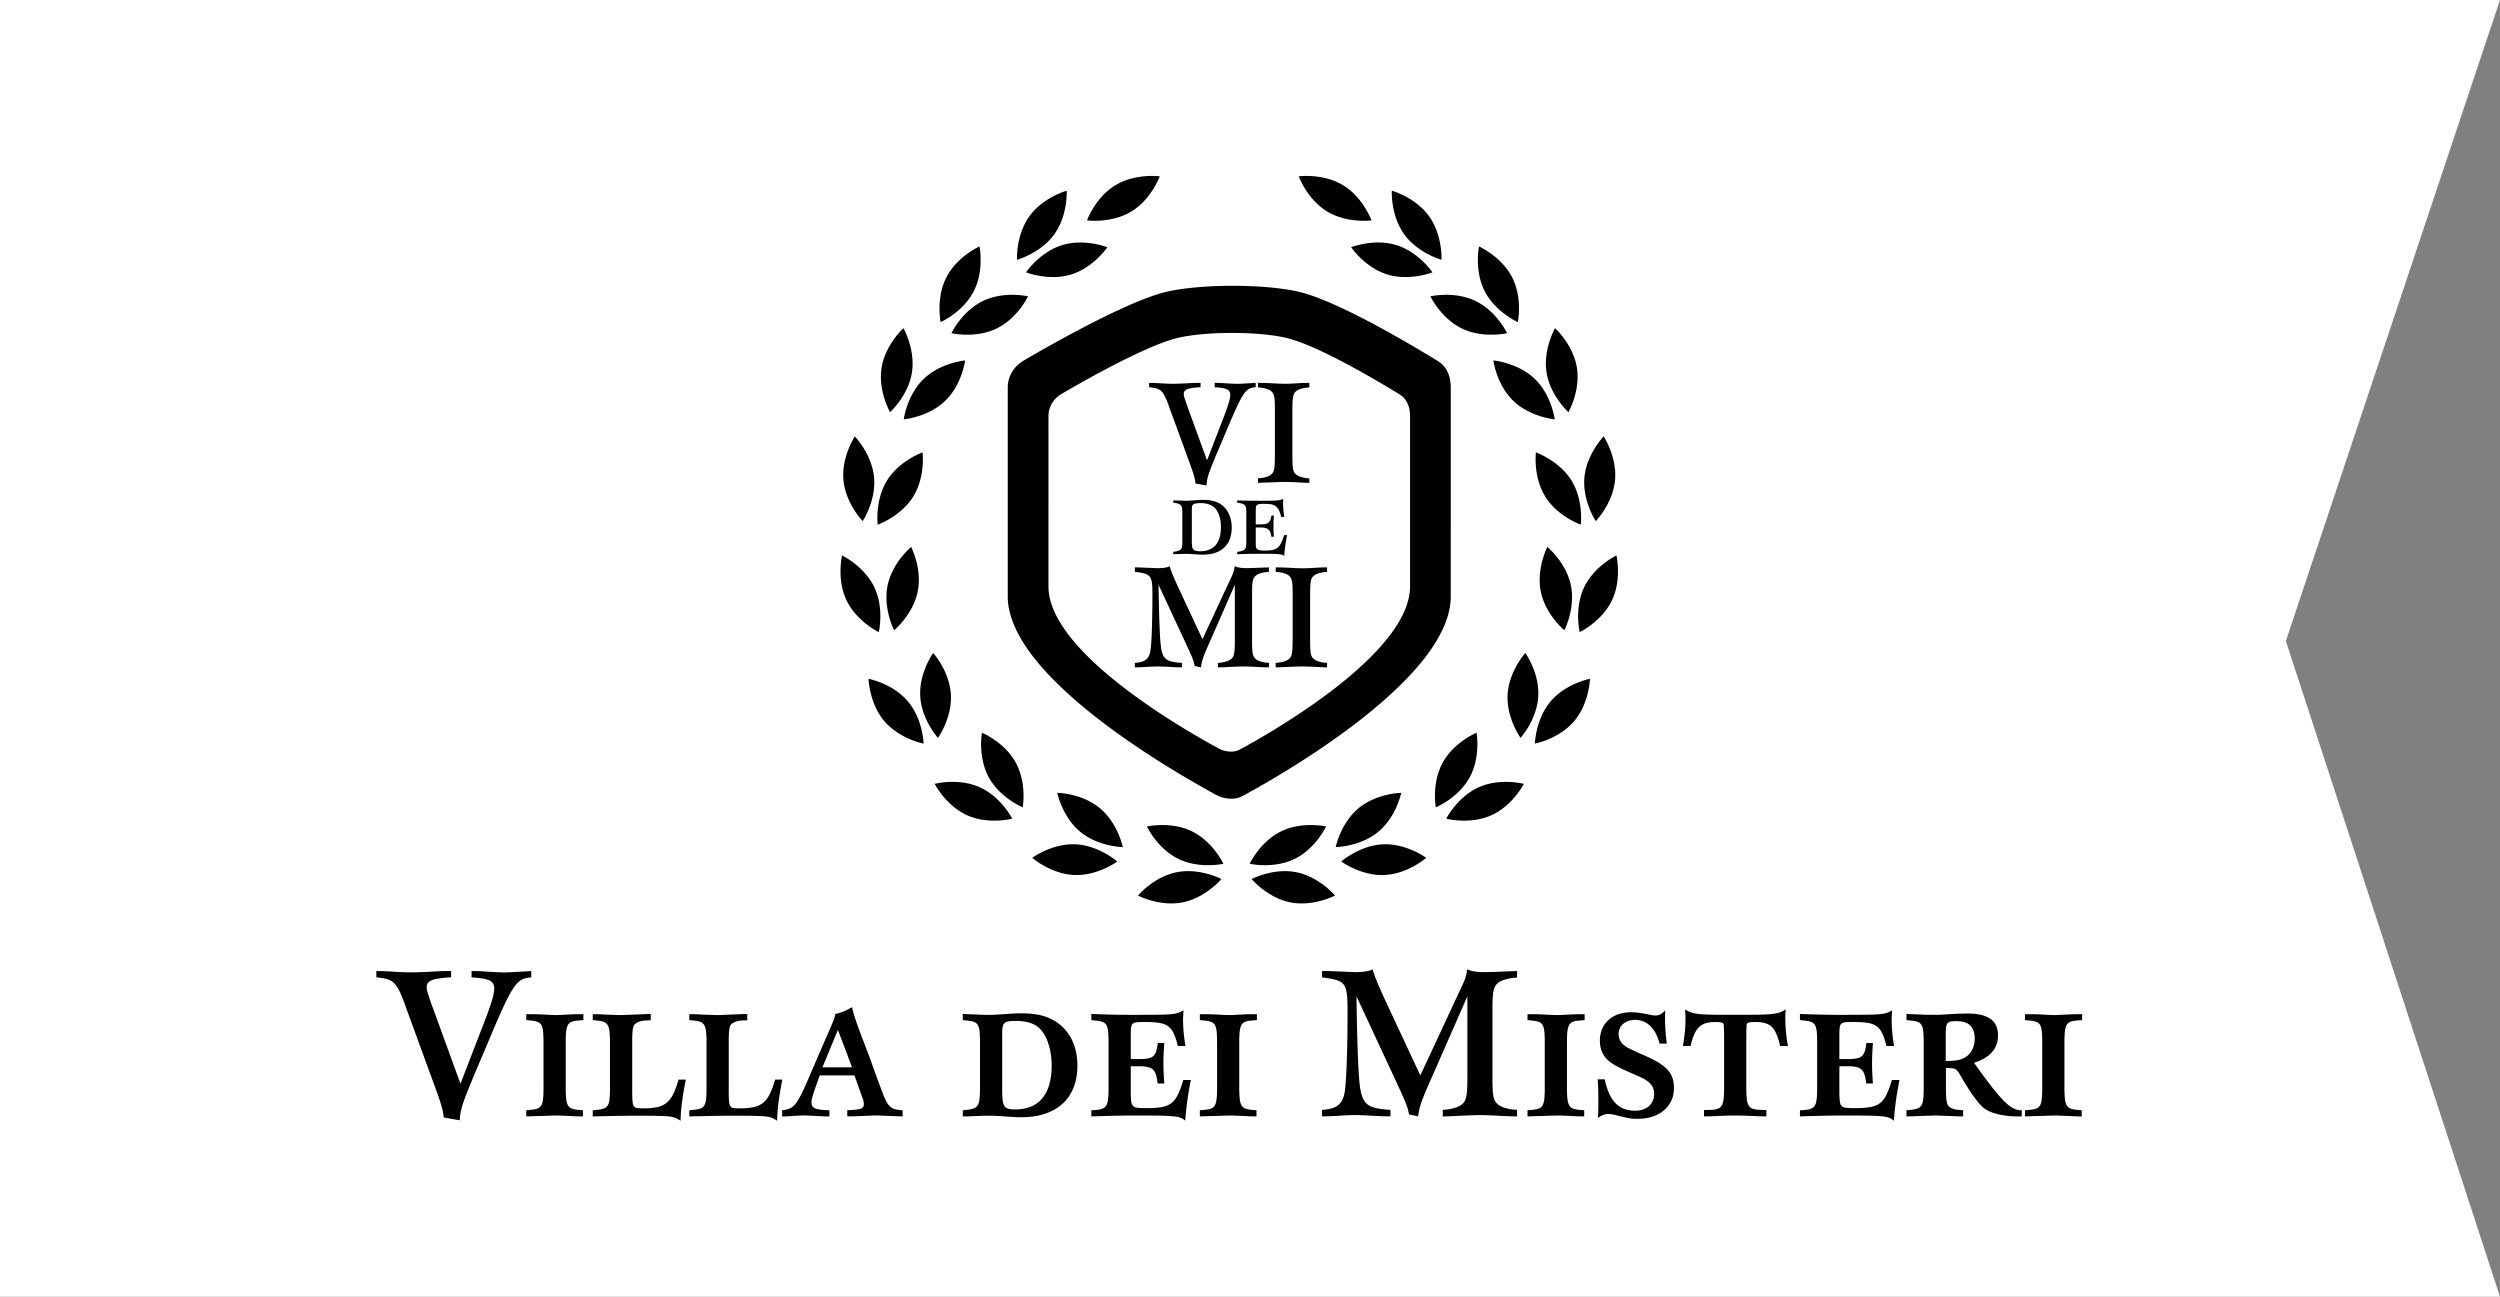 <svg xmlns="http://www.w3.org/2000/svg" width="241" height="125" viewBox="0 0 241 125"><rect x="0" y="0" width="241" height="125" fill="#808080" stroke="none"/><path fill-rule="evenodd" clip-rule="evenodd" fill="#FFF" d="M0 125V0h241l-20.643 61.796L241 125H0z"/><path d="M103.264 26.458c-2.164.666-4.353-.207-4.353-.207s1.317-1.955 3.481-2.622 4.353.207 4.353.207-1.318 1.955-3.481 2.622zm21.125 60.528c-2.219-.438-3.731-2.246-3.731-2.246s2.085-1.098 4.306-.656c2.221.439 3.732 2.248 3.732 2.248s-2.087 1.096-4.307.654zm-.887-6.845c-2.033.99-3.035 3.125-3.035 3.125s2.295.525 4.33-.465 3.037-3.125 3.037-3.125-2.299-.528-4.332.465zm4.437-59.752c1.938 1.172 4.273.857 4.273.857s-.805-2.218-2.74-3.39c-1.938-1.172-4.271-.856-4.271-.856s.801 2.216 2.738 3.389zm5.518 63.961c-2.262.1-4.16-1.301-4.16-1.301s1.771-1.559 4.031-1.656c2.262-.098 4.16 1.303 4.16 1.303s-1.769 1.558-4.031 1.654zm-2.48-6.444c-1.742 1.443-2.215 3.754-2.215 3.754s2.359-.029 4.104-1.475c1.742-1.441 2.213-3.754 2.213-3.754s-2.358.032-4.102 1.475zm12.787.688c-2.064.926-4.346.328-4.346.328s1.07-2.102 3.133-3.029c2.066-.928 4.348-.328 4.348-.328s-1.069 2.099-3.135 3.029zm-4.688-5.071c-1.086 1.986-.666 4.307-.666 4.307s2.178-.9 3.264-2.887.666-4.307.666-4.307-2.178.901-3.264 2.887zm12.67-4.002c-1.467 1.727-3.783 2.164-3.783 2.164s.061-2.355 1.525-4.082c1.469-1.725 3.785-2.164 3.785-2.164s-.062 2.358-1.527 4.082zm-6.412-2.564c-.129 2.26 1.248 4.178 1.248 4.178s1.58-1.752 1.707-4.01c.127-2.262-1.248-4.176-1.248-4.176s-1.58 1.75-1.707 4.008zm10.055-9.077c-.98 2.041-3.107 3.057-3.107 3.057s-.541-2.293.436-4.336c.98-2.042 3.105-3.055 3.105-3.055s.542 2.293-.434 4.334zm-6.854-.845c.451 2.217 2.27 3.723 2.27 3.723s1.082-2.096.631-4.314c-.453-2.218-2.271-3.719-2.271-3.719s-1.083 2.093-.63 4.31zm7.154-10.744c-.211 2.254-1.854 3.944-1.854 3.944s-1.305-1.965-1.096-4.219c.211-2.254 1.854-3.944 1.854-3.944s1.305 1.966 1.096 4.219zm-6.722 1.584c1.195 1.923 3.422 2.702 3.422 2.702s.289-2.341-.906-4.264c-1.195-1.922-3.42-2.7-3.42-2.7s-.29 2.34.904 4.262zm3.047-12.422c.355 2.235-.818 4.281-.818 4.281s-1.75-1.579-2.105-3.815c-.355-2.235.816-4.281.816-4.281s1.749 1.58 2.107 3.815zm-6.119 3.201c1.633 1.567 3.982 1.77 3.982 1.77s-.299-2.339-1.934-3.905c-1.633-1.566-3.982-1.77-3.982-1.77s.301 2.339 1.934 3.905zm-.129-11.924c1.033 2.015.555 4.323.555 4.323s-2.154-.957-3.189-2.971c-1.033-2.013-.555-4.322-.555-4.322s2.153.957 3.189 2.97zm-4.819 4.947c2.041.98 4.336.441 4.336.441s-1.014-2.129-3.055-3.109c-2.039-.979-4.336-.441-4.336-.441s1.016 2.129 3.055 3.109zm-3.181-10.825c1.32 1.838 1.191 4.192 1.191 4.192s-2.273-.627-3.596-2.464c-1.32-1.838-1.189-4.193-1.189-4.193s2.271.626 3.594 2.465zm-4.032 5.606c2.164.666 4.354-.207 4.354-.207s-1.318-1.955-3.482-2.622c-2.162-.667-4.352.207-4.352.207s1.316 1.955 3.48 2.622zm-24.674-6.069c-1.937 1.172-4.273.857-4.273.857s.804-2.218 2.74-3.39c1.937-1.172 4.274-.856 4.274-.856s-.805 2.216-2.741 3.389zm4.95 66.597c2.221-.438 3.734-2.246 3.734-2.246s-2.088-1.098-4.309-.656c-2.221.439-3.734 2.248-3.734 2.248s2.088 1.096 4.309.654zm.887-6.845c2.036.99 3.038 3.125 3.038 3.125s-2.299.525-4.334-.465-3.037-3.125-3.037-3.125 2.297-.528 4.333.465zm-11.354 4.209c2.262.1 4.158-1.301 4.158-1.301s-1.769-1.559-4.031-1.656c-2.262-.098-4.159 1.303-4.159 1.303s1.77 1.558 4.032 1.654zm2.479-6.444c1.745 1.443 2.214 3.754 2.214 3.754s-2.357-.029-4.101-1.475c-1.743-1.441-2.213-3.754-2.213-3.754s2.358.032 4.1 1.475zm-12.788.688c2.066.926 4.346.328 4.346.328s-1.067-2.102-3.132-3.029c-2.065-.928-4.346-.328-4.346-.328s1.067 2.099 3.132 3.029zm4.688-5.071c1.086 1.986.668 4.307.668 4.307s-2.179-.9-3.266-2.887c-1.085-1.986-.667-4.307-.667-4.307s2.179.901 3.265 2.887zm-12.668-4.002c1.466 1.727 3.782 2.164 3.782 2.164s-.061-2.355-1.526-4.082c-1.466-1.725-3.784-2.164-3.784-2.164s.062 2.358 1.528 4.082zm6.412-2.564c.127 2.26-1.247 4.178-1.247 4.178s-1.582-1.752-1.708-4.01c-.127-2.262 1.248-4.176 1.248-4.176s1.579 1.75 1.707 4.008zM81.611 57.88c.979 2.041 3.107 3.057 3.107 3.057s.541-2.293-.437-4.336c-.979-2.042-3.106-3.055-3.106-3.055s-.542 2.293.436 4.334zm6.854-.845c-.453 2.217-2.27 3.723-2.27 3.723s-1.083-2.096-.63-4.314c.453-2.218 2.27-3.719 2.27-3.719s1.083 2.093.63 4.31zm-7.154-10.744c.21 2.254 1.853 3.944 1.853 3.944s1.305-1.965 1.095-4.219-1.854-3.944-1.854-3.944-1.304 1.966-1.094 4.219zm6.721 1.584c-1.195 1.923-3.42 2.702-3.42 2.702s-.29-2.341.904-4.264c1.195-1.922 3.42-2.7 3.42-2.7s.29 2.34-.904 4.262zm-3.046-12.422c-.355 2.235.817 4.281.817 4.281s1.75-1.579 2.106-3.815c.355-2.235-.818-4.281-.818-4.281s-1.749 1.58-2.105 3.815zm6.119 3.201c-1.634 1.567-3.983 1.77-3.983 1.77s.3-2.339 1.934-3.905c1.634-1.566 3.982-1.77 3.982-1.77s-.3 2.339-1.933 3.905zm.13-11.924c-1.035 2.015-.557 4.323-.557 4.323s2.155-.957 3.189-2.971c1.035-2.013.557-4.322.557-4.322s-2.156.957-3.189 2.97zm4.816 4.947c-2.04.98-4.335.441-4.335.441s1.014-2.129 3.054-3.109c2.042-.979 4.335-.441 4.335-.441s-1.012 2.129-3.054 3.109zm3.183-10.825c-1.322 1.838-1.191 4.192-1.191 4.192s2.274-.627 3.595-2.464c1.321-1.838 1.191-4.193 1.191-4.193s-2.274.626-3.595 2.465zM44.39 104.469l-2.815-7.73a50.487 50.487 0 0 1-.378-1.139c-.028-.098-.045-.182-.053-.248s-.01-.137-.01-.209a.59.59 0 0 1 .224-.494c.15-.127.399-.223.742-.291a10.12 10.12 0 0 1 1.387-.141v-.609h-.477l-.49.012c-.179.006-.389.018-.63.031a61.75 61.75 0 0 1-1.361.066c-.372.01-.655.018-.844.018-.463 0-1.051-.021-1.765-.063a18.12 18.12 0 0 0-.609-.035 8.46 8.46 0 0 0-.4-.021c-.108-.004-.206-.008-.304-.008h-.326v.609c.343.031.633.074.875.129.242.057.448.141.623.256.175.119.333.285.477.498.143.213.287.498.434.844.144.346.309.781.49 1.299l2.794 7.646c.192.525.346.965.458 1.313.112.35.192.645.245.883.049.234.084.451.095.641l1.554.271c0-.246.028-.514.088-.807a8.39 8.39 0 0 1 .294-1.037c.14-.398.325-.883.563-1.453.294-.725.588-1.428.879-2.111.287-.684.571-1.344.844-1.984.398-.957.749-1.779 1.05-2.465.301-.686.567-1.264.794-1.727.231-.463.441-.836.627-1.119.189-.287.371-.506.549-.652a1.54 1.54 0 0 1 .553-.314c.192-.061.41-.096.647-.109v-.609c-.119.008-.224.012-.308.018l-.302.014-.504.033c-.315.02-.598.035-.847.045-.252.01-.465.018-.644.018s-.4-.008-.659-.018c-.262-.01-.561-.025-.896-.045a12.959 12.959 0 0 0-.536-.035 6.894 6.894 0 0 0-.381-.021c-.109-.004-.214-.008-.322-.008h-.357v.609c.571.031 1.012.088 1.331.162.319.076.543.186.672.336.126.146.186.346.183.596 0 .164-.032.389-.098.666-.067.285-.175.643-.322 1.08a37.92 37.92 0 0 1-.588 1.594l-2.246 5.815zm8.004.357v-4.266c.003-.457-.011-.826-.039-1.105-.028-.281-.084-.494-.168-.641a.697.697 0 0 0-.388-.311 2.585 2.585 0 0 0-.686-.127l-.378-.043v-.566h.5c.14 0 .28.004.42.006.14.004.3.008.486.016.361.02.658.033.9.045.242.01.41.018.508.018.126 0 .308-.008.55-.018.237-.012.532-.025.878-.045.178-.008.326-.012.445-.016.119-.002.238-.006.357-.006h.459v.566l-.462.043c-.269.018-.49.057-.655.119a.708.708 0 0 0-.375.318c-.083.15-.14.363-.171.646-.028.281-.042.645-.039 1.1v4.266c-.004.447.014.811.042 1.088.032.277.091.49.176.641a.726.726 0 0 0 .377.314c.165.064.378.104.645.121l.42.041v.588h-.347c-.095 0-.181-.004-.266-.006-.081 0-.175-.004-.284-.012l-.406-.023c-.284-.012-.537-.021-.76-.029-.221-.01-.417-.014-.585-.014l-.234.008-.536.018-.7.021-.729.02c-.234.008-.44.014-.616.018v-.588l.378-.041a2.63 2.63 0 0 0 .679-.117.708.708 0 0 0 .389-.311c.083-.148.143-.361.171-.641.033-.276.047-.644.044-1.095zm13.023-.756c-.165.57-.336 1.035-.519 1.398a2.45 2.45 0 0 1-.644.846 2.171 2.171 0 0 1-.917.416 6.446 6.446 0 0 1-1.344.111 2.945 2.945 0 0 1-.605-.031.415.415 0 0 1-.315-.225c-.059-.121-.098-.322-.111-.602a22.347 22.347 0 0 1-.018-1.18v-4.244c0-.496.01-.883.035-1.152.028-.27.07-.461.133-.57.088-.129.231-.232.428-.316.196-.086.419-.135.665-.145l.525-.021v-.609c-.217.004-.392.012-.525.014a19.541 19.541 0 0 0-.547.026c-.066.004-.144.004-.231.004-.427.02-.774.033-1.041.045-.266.01-.423.018-.472.018-.154 0-.347-.004-.578-.014l-.83-.029-.546-.027a6.152 6.152 0 0 0-.357-.014h-.462v.566l.357.043c.28.018.507.057.683.119a.747.747 0 0 1 .396.318c.087.15.15.363.182.646.027.281.045.645.042 1.1v4.266a10.7 10.7 0 0 1-.038 1.096c-.028.275-.084.486-.172.633a.714.714 0 0 1-.393.309 2.74 2.74 0 0 1-.7.127l-.357.041v.588l1.359-.027 1.022-.021c.301-.004.595-.008.878-.01.284-.004.592-.004.921-.004.675 0 1.236 0 1.688.006.448.004.812.016 1.092.029.28.018.504.041.679.076.172.035.318.086.441.145s.252.135.385.227a14.8 14.8 0 0 1 .067-1.141c.035-.393.091-.818.161-1.281.074-.463.165-.977.277-1.547h-.694v-.003zm9.307 0c-.165.57-.336 1.035-.519 1.398-.179.365-.395.645-.644.846a2.171 2.171 0 0 1-.917.416 6.452 6.452 0 0 1-1.344.111 2.955 2.955 0 0 1-.606-.031.419.419 0 0 1-.315-.225c-.06-.121-.098-.322-.112-.602a21.49 21.49 0 0 1-.017-1.18v-4.244c0-.496.01-.883.035-1.152.028-.27.07-.461.133-.57.087-.129.231-.232.427-.316.196-.086.42-.135.666-.145l.525-.021v-.609c-.218.004-.392.012-.525.014a18.632 18.632 0 0 0-.547.026c-.066.004-.143.004-.231.004-.427.02-.773.033-1.04.045-.266.01-.423.018-.473.018-.154 0-.347-.004-.577-.014l-.83-.029-.546-.027a6.152 6.152 0 0 0-.357-.014h-.462v.566l.357.043c.28.018.507.057.683.119a.751.751 0 0 1 .396.318c.087.15.15.363.182.646.028.281.045.645.042 1.1v4.266c.004.451-.01.818-.038 1.096-.028.275-.084.486-.172.633a.712.712 0 0 1-.392.309c-.175.063-.41.105-.7.127l-.357.041v.588l1.358-.027 1.022-.021c.302-.004.595-.008.879-.01.284-.004.592-.004.921-.004.675 0 1.235 0 1.687.006.448.004.813.016 1.092.029.28.018.504.041.68.076.171.035.318.086.441.145s.251.135.385.227c.006-.367.028-.748.066-1.141.035-.393.091-.818.161-1.281.073-.463.164-.977.276-1.547h-.693v-.003zm7.646-.4h-3.34c-.178.482-.318.879-.427 1.18-.104.305-.185.547-.238.721a3.312 3.312 0 0 0-.109.422 1.661 1.661 0 0 0-.024.283.623.623 0 0 0 .109.398c.077.102.21.178.399.23.189.049.456.086.794.105l.42.021v.588h-.568a2.367 2.367 0 0 0-.311-.02c-.147-.004-.329-.012-.549-.021-.2-.012-.382-.021-.55-.029a7.254 7.254 0 0 0-.437-.014h-.228l-.252.012c-.102.002-.249.014-.438.023l-.785.049h-.44v-.588a2.65 2.65 0 0 0 .616-.127c.175-.055.336-.15.483-.287.147-.133.295-.324.449-.576.15-.252.325-.59.518-1.002.193-.416.419-.936.686-1.559.235-.539.451-1.047.651-1.516.204-.469.378-.875.525-1.215.259-.588.469-1.061.624-1.422.156-.357.272-.637.353-.836s.133-.354.165-.459c.028-.107.049-.203.056-.287.186-.039.356-.084.51-.137.158-.049.323-.115.498-.195.171-.082.375-.186.609-.318.045.199.095.387.141.566.048.176.104.361.171.561.063.195.144.428.238.689.094.262.214.58.354.955l.49 1.285c.136.361.245.648.329.857.157.441.314.887.476 1.334.158.449.322.893.49 1.336.186.514.347.926.484 1.23.136.309.276.539.42.693s.315.26.515.316c.199.059.455.094.767.111v.588c-.143 0-.269 0-.371-.004a12.148 12.148 0 0 1-.294-.01c-.094-.004-.203-.006-.322-.014-.12-.004-.267-.01-.442-.014-.251-.012-.476-.021-.668-.029a9.284 9.284 0 0 0-.465-.014c-.126 0-.284.004-.473.014l-.662.029a46.928 46.928 0 0 1-.89.035c-.108.002-.22.006-.336.006h-.413v-.588c.344-.014.624-.035.833-.057.214-.023.375-.055.487-.098a.399.399 0 0 0 .22-.176.51.51 0 0 0 .057-.279c0-.072-.011-.16-.032-.26a1.967 1.967 0 0 0-.095-.309l-.778-2.177zm-.231-.777l-1.365-3.613-1.492 3.613h2.857zm12.331 1.933a9.3 9.3 0 0 1-.042 1.084c-.028.277-.088.486-.176.635a.729.729 0 0 1-.396.314 2.625 2.625 0 0 1-.689.131l-.356.041v.588h.525c.108-.01.245-.018.413-.02.167-.004.35-.012.553-.021.252-.012.462-.018.638-.018.175-.004.318-.004.434-.004.172 0 .351.004.543.014.188.008.377.018.57.029.389.023.693.045.917.059.221.014.392.025.508.031.12.008.213.012.288.012.069.002.15.002.241.002 1.145-.002 2.122-.199 2.927-.592.805-.389 1.422-.955 1.849-1.695.426-.74.64-1.637.644-2.691 0-.746-.116-1.424-.339-2.033a4.479 4.479 0 0 0-.98-1.584 4.345 4.345 0 0 0-1.559-1.025 4.706 4.706 0 0 0-1.127-.301 9.1 9.1 0 0 0-1.394-.098c-.153 0-.29 0-.413.004-.123 0-.252.006-.386.018-.371.023-.675.045-.917.063l-.578.035c-.146.01-.266.018-.36.02-.091.004-.172.004-.245.008h-.252c-.115 0-.256 0-.424-.004-.168 0-.364-.006-.585-.018a41.785 41.785 0 0 0-.832-.037l-.298-.012c-.102-.002-.22-.01-.36-.014v.588l.356.043c.291.021.526.063.701.127a.698.698 0 0 1 .392.311c.087.146.144.359.171.641.028.279.042.648.039 1.105v4.264h-.001zm2.142-5.211c-.003-.34.025-.596.084-.768a.548.548 0 0 1 .377-.348c.186-.061.465-.084.841-.082.514 0 .956.057 1.33.172s.686.289.938.521c.245.227.458.525.637.889.179.369.315.781.414 1.248.098.463.146.955.146 1.477-.003 1.379-.301 2.426-.896 3.145-.592.713-1.464 1.074-2.612 1.078a2.5 2.5 0 0 1-.665-.063.628.628 0 0 1-.382-.273c-.087-.137-.143-.336-.171-.602a9.074 9.074 0 0 1-.042-1.059v-5.335h.001zm14.999.926a4.447 4.447 0 0 1-.158.809 1.02 1.02 0 0 1-.297.471c-.13.109-.309.182-.537.221a5.01 5.01 0 0 1-.878.053h-.735v-2.1c-.004-.363.003-.648.021-.852s.067-.346.151-.438c.08-.086.217-.139.406-.16.186-.018.447-.023.787-.021.554-.002 1.005.021 1.366.082.356.055.644.164.864.324.225.16.402.395.547.701.143.307.273.707.395 1.203h.736a18.074 18.074 0 0 1-.18-1.387 14.282 14.282 0 0 1-.053-1.197c0-.084.004-.195.016-.336.006-.141.018-.314.027-.525a2.493 2.493 0 0 1-.399.207c-.13.057-.29.098-.476.129a5.96 5.96 0 0 1-.738.07c-.306.014-.697.025-1.178.027-.479.008-1.074.008-1.789.008h-.78c-.235 0-.466-.004-.69-.008-.224 0-.47-.006-.731-.01-.259-.008-.561-.014-.9-.023-.34-.012-.743-.025-1.205-.043v.588l.357.043c.291.021.525.063.701.127a.698.698 0 0 1 .392.311c.088.146.144.359.172.641.028.279.042.648.039 1.105v4.266a9.81 9.81 0 0 1-.042 1.098c-.028.277-.087.49-.175.641a.723.723 0 0 1-.396.316 2.562 2.562 0 0 1-.69.129l-.357.021v.588c.512-.018.957-.027 1.338-.037.38-.012.731-.021 1.046-.029.316-.006.627-.01.935-.014.312-.004.645-.004 1.008-.004.764 0 1.404.004 1.918.008.516.006.936.018 1.262.039.325.018.58.045.773.08.188.039.343.088.459.146.111.063.22.139.314.23a29.984 29.984 0 0 1 .301-2.601c.074-.449.154-.893.246-1.326h-.736a9.054 9.054 0 0 1-.515 1.408c-.179.359-.388.633-.638.822-.244.188-.56.314-.938.385a8.315 8.315 0 0 1-1.439.094 6.6 6.6 0 0 1-.885-.031c-.215-.023-.364-.094-.456-.209-.095-.115-.147-.309-.168-.574a13.83 13.83 0 0 1-.024-1.117v-2.102h.735c.456-.006.813.035 1.064.123a.906.906 0 0 1 .546.49c.115.242.196.588.238 1.047h.65a35.608 35.608 0 0 1-.076-1.361c-.004-.193-.008-.4-.008-.613 0-.193.004-.385.008-.57.007-.189.014-.393.027-.609.011-.217.029-.469.049-.752h-.627v-.002zm5.715 4.285c.002.451-.012.818-.043 1.096-.028.279-.088.492-.172.641a.706.706 0 0 1-.389.311c-.172.061-.399.1-.68.117l-.378.041v.588c.175-.004.382-.01.617-.018l.728-.02c.249-.008.482-.016.701-.021l.534-.018.235-.008c.168 0 .363.004.584.014l.76.029a32.91 32.91 0 0 0 .688.035c.084.002.172.006.265.006h.348v-.588l-.419-.041a2.223 2.223 0 0 1-.645-.121.741.741 0 0 1-.378-.314c-.084-.15-.143-.363-.174-.641a10.351 10.351 0 0 1-.043-1.088v-4.266a11.35 11.35 0 0 1 .039-1.1c.031-.283.088-.496.17-.646a.705.705 0 0 1 .377-.318c.162-.063.383-.102.653-.119l.462-.043v-.566h-.458c-.12 0-.239.004-.358.006-.118.004-.266.008-.443.016-.346.02-.641.033-.879.045-.241.01-.423.018-.549.018-.098 0-.266-.008-.508-.018-.241-.012-.539-.025-.899-.045-.187-.008-.347-.012-.487-.016-.14-.002-.28-.006-.42-.006h-.501v.566l.378.043c.287.021.516.063.688.127a.698.698 0 0 1 .389.311c.083.146.14.359.168.641.027.279.041.648.039 1.105v4.265zm19.594-1.156l-3.426-7.332c-.174-.385-.328-.721-.453-1.008-.127-.287-.234-.539-.322-.756s-.166-.416-.229-.598a14.961 14.961 0 0 1-.172-.537c-.166.096-.391.164-.68.207a6.852 6.852 0 0 1-1.043.066l-2.582-.105h-.568v.609c.467.061.848.123 1.152.193.305.072.543.172.721.301.178.127.309.309.393.539.084.234.137.541.16.924.025.385.035.865.031 1.445 0 1.055-.006 2.045-.025 2.971a91.565 91.565 0 0 1-.078 2.498c-.035.74-.078 1.363-.127 1.863-.045.473-.146.854-.305 1.146-.16.289-.395.502-.703.643-.311.141-.719.225-1.219.25v.629c.158 0 .295-.004.416-.006l.396-.014c.143-.008.328-.016.553-.021.424-.031.789-.053 1.096-.066.309-.012.553-.018.732-.018.156 0 .402.006.736.018.332.014.744.035 1.238.066.193.006.363.014.514.021.15.006.297.01.441.014.145.002.301.006.473.006v-.629a8.745 8.745 0 0 1-1.318-.156c-.352-.072-.631-.184-.842-.332a1.457 1.457 0 0 1-.488-.613c-.117-.254-.205-.584-.27-.98-.057-.338-.105-.912-.154-1.715-.047-.801-.086-1.805-.121-3.01a249.918 249.918 0 0 1-.082-4.139l3.822 8.213c.191.418.354.77.486 1.061s.242.539.326.74c.084.203.154.377.207.523.053.148.094.287.129.42.031.135.064.275.092.428l.881.189a7.5 7.5 0 0 1 .088-.539c.031-.172.076-.35.137-.543.057-.188.133-.41.23-.662.1-.252.221-.557.371-.91.154-.352.34-.777.561-1.273l3.361-7.646v7.752c0 .416-.004.77-.018 1.057a7.6 7.6 0 0 1-.063.711c-.033.186-.07.34-.123.461a1.063 1.063 0 0 1-.197.313c-.15.168-.371.305-.66.41a4.558 4.558 0 0 1-1.041.221l-.273.021v.629c.207 0 .389-.004.551-.006.16-.004.332-.012.512-.021l.66-.035c.467-.021.863-.039 1.191-.049s.584-.014.764-.014c.178 0 .441.006.781.018.338.014.752.035 1.234.066.223.006.41.014.564.021.154.006.301.01.441.014.141.002.293.006.465.006v-.629l-.273-.021a4.136 4.136 0 0 1-.973-.193c-.279-.098-.494-.213-.645-.354a1.158 1.158 0 0 1-.244-.309 1.64 1.64 0 0 1-.148-.469 5.375 5.375 0 0 1-.068-.736 21.686 21.686 0 0 1-.021-1.111V97.41c0-.412.006-.764.016-1.047.016-.287.035-.521.064-.711.031-.188.074-.342.123-.461.053-.119.119-.223.195-.303.146-.168.369-.305.656-.41a4.365 4.365 0 0 1 1.045-.219l.273-.021v-.631a8.138 8.138 0 0 1-.447.018c-.102.004-.162.004-.184.004l-1.066.043-.654.023c-.162.004-.281.012-.357.012-.08.002-.137.006-.172.006h-.102c-.297 0-.557-.006-.773-.023a4.042 4.042 0 0 1-.574-.086 2.584 2.584 0 0 1-.48-.164 11.15 11.15 0 0 1-.074.441c-.027.129-.063.26-.107.396a7.201 7.201 0 0 1-.18.473 99.416 99.416 0 0 1-.772 1.652l-3.382 7.268zm11.994 1.156a9.55 9.55 0 0 1-.041 1.096c-.029.279-.088.492-.172.641a.71.71 0 0 1-.389.311c-.174.061-.398.1-.68.117l-.379.041v.588c.176-.004.383-.01.617-.018l.729-.02c.248-.008.482-.016.701-.021l.533-.018.236-.008c.166 0 .363.004.584.014l.76.029a32.91 32.91 0 0 0 .689.035c.084.002.172.006.268.006h.346v-.588l-.42-.041a2.223 2.223 0 0 1-.645-.121.74.74 0 0 1-.379-.314c-.084-.15-.143-.363-.174-.641a10.351 10.351 0 0 1-.043-1.088v-4.266a11.35 11.35 0 0 1 .039-1.1c.031-.283.086-.496.17-.646.086-.15.211-.256.375-.318s.387-.102.656-.119l.461-.043v-.566h-.459c-.117 0-.236.004-.355.006-.121.004-.268.008-.445.016-.346.02-.641.033-.879.045-.242.01-.424.018-.549.018-.1 0-.268-.008-.508-.018-.242-.012-.539-.025-.9-.045-.186-.008-.348-.012-.486-.016-.139-.002-.279-.006-.42-.006h-.502v.566l.379.043c.287.021.514.063.686.127a.691.691 0 0 1 .389.311c.084.146.141.359.168.641.029.279.043.648.039 1.105v4.265zm11.764-4.222a21.186 21.186 0 0 1-.151-1.727 14.774 14.774 0 0 1-.018-.795c0-.066 0-.16.004-.283 0-.123.006-.26.018-.41-.154.18-.309.305-.455.385a.946.946 0 0 1-.469.119 2.428 2.428 0 0 1-.61-.084 19.7 19.7 0 0 0-.959-.172 6.182 6.182 0 0 0-.785-.059c-.613.004-1.146.119-1.596.344a2.535 2.535 0 0 0-1.051.955c-.25.412-.375.896-.379 1.453.004.424.084.807.242 1.148.16.34.389.623.684.848.117.094.248.184.393.275.146.092.316.186.52.291s.449.221.744.354c.289.133.639.287 1.053.465.57.236.982.492 1.232.762.248.27.371.59.363.961 0 .334-.076.621-.227.865a1.46 1.46 0 0 1-.629.568 2.18 2.18 0 0 1-.973.205c-.527.004-.986-.104-1.367-.318-.383-.213-.705-.541-.959-.986-.256-.449-.459-1.018-.613-1.719h-.672c.014.234.023.438.035.619.01.18.018.359.02.545.004.189.008.406.008.662v.672a57.31 57.31 0 0 0-.01.576c-.008.188-.018.402-.031.645.146-.1.271-.176.379-.229.109-.057.215-.094.309-.119.096-.021.197-.031.299-.031.076 0 .162.006.258.018.096.01.189.023.289.045l.793.197c.211.049.383.088.52.115s.256.049.357.063c.098.012.197.018.301.021.102.004.219.004.359.004.691-.004 1.295-.131 1.814-.375.518-.248.92-.592 1.211-1.037.291-.441.438-.959.441-1.551a2.756 2.756 0 0 0-.238-1.205c-.164-.342-.43-.658-.805-.945-.371-.287-.871-.57-1.5-.855-.398-.176-.73-.326-.99-.441a44.316 44.316 0 0 1-.627-.295 5.368 5.368 0 0 1-.373-.193 1.462 1.462 0 0 1-.229-.158 2.344 2.344 0 0 1-.197-.172 1.306 1.306 0 0 1-.275-.416 1.35 1.35 0 0 1 .101-1.233c.133-.205.318-.367.553-.482.234-.119.508-.178.82-.178.58.002 1.074.199 1.477.59.406.393.703.961.896 1.699h.695v-.001zm11.679.23a16.39 16.39 0 0 1-.189-1.361 14.427 14.427 0 0 1-.063-1.328c0-.119 0-.24.004-.363.006-.123.018-.283.039-.477-.15.096-.303.176-.453.242-.15.063-.332.111-.539.15-.209.039-.48.07-.801.088-.326.018-.74.031-1.236.037a224.715 224.715 0 0 1-3.68 0c-.494-.006-.902-.02-1.225-.037a6.41 6.41 0 0 1-.801-.088 2.816 2.816 0 0 1-.531-.15 3.332 3.332 0 0 1-.441-.242l.029.467c.01.129.014.252.014.373 0 .299-.01.594-.029.879-.016.287-.045.578-.084.877-.037.293-.082.605-.139.934h.736c.137-.584.297-1.047.488-1.383.189-.34.438-.578.736-.721.301-.143.682-.209 1.148-.207.248 0 .434.012.557.035.123.029.203.07.24.133.012.018.02.039.025.064.008.02.01.061.014.121.004.059.008.15.012.275.002.127.01.303.014.525v5.127c.004.455-.012.822-.043 1.102-.031.285-.09.502-.174.652a.712.712 0 0 1-.375.318 2.105 2.105 0 0 1-.648.113l-.693.02v.609h.354c.092 0 .176-.004.256-.006.08 0 .178-.004.291-.012l.445-.023c.324-.012.629-.021.91-.029a20.698 20.698 0 0 1 1.5 0l.908.029a52.722 52.722 0 0 0 .742.035c.084.002.168.006.26.006h.342v-.609l-.672-.02a2.222 2.222 0 0 1-.658-.113c-.168-.059-.293-.168-.381-.318s-.148-.367-.18-.652a11.145 11.145 0 0 1-.043-1.102v-5.127c.004-.217.012-.389.016-.51.004-.123.006-.215.01-.273a.956.956 0 0 1 .014-.129l.025-.074c.039-.063.119-.104.24-.133.123-.023.311-.035.559-.035.482-.006.879.061 1.18.193.305.131.551.369.734.707.186.336.348.805.48 1.41h.756v.001zm7.563-.293c-.039.332-.09.602-.156.809-.072.207-.168.363-.299.471-.129.109-.309.182-.537.221a5.005 5.005 0 0 1-.877.053h-.736v-2.1c-.004-.363.004-.648.021-.852s.066-.346.15-.438c.08-.086.217-.139.406-.16.186-.018.447-.023.787-.021.553-.002 1.006.021 1.367.082.355.055.643.164.865.324s.402.395.545.701.273.707.395 1.203h.736a15.187 15.187 0 0 1-.233-2.584c0-.084.004-.195.016-.336.006-.141.018-.314.027-.525a2.571 2.571 0 0 1-.398.207 2.088 2.088 0 0 1-.477.129 5.96 5.96 0 0 1-.738.07c-.307.014-.697.025-1.178.027-.479.008-1.074.008-1.789.008h-.781c-.232 0-.463-.004-.689-.008-.223 0-.469-.006-.73-.01-.26-.008-.561-.014-.9-.023-.34-.012-.74-.025-1.203-.043v.588l.357.043c.289.021.523.063.699.127a.7.7 0 0 1 .393.311c.086.146.143.359.172.641.027.279.041.648.037 1.105v4.266c.004.451-.01.818-.041 1.098-.029.277-.088.49-.176.641a.727.727 0 0 1-.396.316c-.17.063-.402.109-.688.129l-.357.021v.588c.51-.018.953-.027 1.336-.037.383-.012.732-.021 1.047-.029.314-.006.627-.01.936-.014.311-.004.645-.004 1.008-.004.764 0 1.404.004 1.92.008.514.006.934.018 1.26.039.326.018.58.045.773.08.189.039.342.088.459.146.111.063.221.139.314.23.027-.408.066-.828.119-1.271.049-.436.113-.881.182-1.33.074-.449.154-.893.244-1.326h-.734a9.275 9.275 0 0 1-.514 1.408c-.18.359-.389.633-.637.822-.246.188-.561.314-.939.385a8.315 8.315 0 0 1-1.439.094 6.615 6.615 0 0 1-.885-.031c-.215-.023-.365-.094-.455-.209-.096-.115-.148-.309-.168-.574a13.743 13.743 0 0 1-.025-1.117v-2.102h.736c.455-.006.811.035 1.064.123a.907.907 0 0 1 .545.49c.117.242.197.588.24 1.047h.648c-.02-.275-.037-.525-.047-.742a14.278 14.278 0 0 1-.029-.619 29.84 29.84 0 0 1 0-1.183c.006-.189.014-.393.029-.609.01-.217.027-.469.047-.752h-.629v-.002zm7.668 2.414h.104c.217.004.389.012.518.029a.738.738 0 0 1 .324.104c.084.057.172.152.258.277.088.129.197.309.33.535.285.502.566.949.832 1.348.268.4.516.736.744 1.01.23.275.432.475.607.605.207.154.477.287.803.402.328.111.695.199 1.1.26.402.063.818.094 1.248.094h.443v-.588a1.676 1.676 0 0 1-.803-.186c-.27-.137-.578-.371-.914-.711-.34-.336-.742-.807-1.207-1.402a63.949 63.949 0 0 1-1.678-2.281c.766-.242 1.346-.582 1.729-1.021.389-.438.582-.975.582-1.604.004-.723-.238-1.256-.725-1.604s-1.232-.521-2.236-.518l-.988.02-.834.053-.535.027a5.317 5.317 0 0 1-.346.018c-.092.004-.18.008-.264.008h-.289c-.137 0-.299 0-.488-.004-.184 0-.395-.006-.627-.018l-.623-.027a6.262 6.262 0 0 0-.342-.014c-.047 0-.113 0-.207-.004a3.19 3.19 0 0 1-.318-.018v.588l.357.043c.291.021.525.063.699.127.176.059.305.164.393.311s.145.359.172.641c.027.279.041.648.037 1.105v4.266a9.55 9.55 0 0 1-.041 1.096c-.027.275-.088.486-.176.633a.726.726 0 0 1-.395.309 2.652 2.652 0 0 1-.689.127l-.357.041v.588c.186 0 .35-.004.486-.006a20.623 20.623 0 0 0 .814-.035l.971-.029c.256-.01.438-.014.543-.014.115 0 .283.004.502.014l.779.029c.199.006.363.014.496.021.139.006.271.01.4.014.131.002.285.006.469.006v-.588l-.418-.041a1.904 1.904 0 0 1-.625-.131.915.915 0 0 1-.406-.291.838.838 0 0 1-.119-.301 3.62 3.62 0 0 1-.07-.553c-.014-.23-.02-.529-.02-.889v-1.871zm-.022-3.107c-.004-.32.008-.572.027-.762.021-.189.064-.33.133-.422a.498.498 0 0 1 .309-.186 2.78 2.78 0 0 1 .561-.039c.598 0 1.039.137 1.33.412.291.281.436.701.436 1.27-.004.453-.105.854-.309 1.193-.205.34-.488.584-.85.738a2.645 2.645 0 0 1-.697.178 7.384 7.384 0 0 1-.939.053v-2.435h-.001zm9.305 4.978c.004.451-.01.818-.043 1.096-.025.279-.086.492-.168.641a.714.714 0 0 1-.391.311 2.54 2.54 0 0 1-.68.117l-.377.041v.588c.174-.004.381-.01.615-.018l.729-.02c.248-.008.482-.016.701-.021l.535-.018.234-.008c.168 0 .363.004.584.014l.76.029a38.057 38.057 0 0 0 .689.035c.084.002.172.006.268.006h.348v-.588l-.422-.041a2.23 2.23 0 0 1-.645-.121.727.727 0 0 1-.377-.314c-.084-.15-.145-.363-.176-.641a10.93 10.93 0 0 1-.043-1.088v-4.266a11.35 11.35 0 0 1 .039-1.1c.031-.283.088-.496.172-.646s.211-.256.375-.318.385-.102.654-.119l.463-.043v-.566h-.459c-.119 0-.238.004-.357.006-.119.004-.266.008-.443.016-.348.02-.643.033-.879.045-.244.01-.424.018-.551.018-.098 0-.266-.008-.508-.018-.242-.012-.539-.025-.898-.045-.188-.008-.348-.012-.488-.016-.139-.002-.279-.006-.42-.006h-.5v.566l.377.043c.287.021.516.063.688.127a.698.698 0 0 1 .389.311c.084.146.139.359.168.641.027.279.041.648.037 1.105v4.265zm-58.273-70.029c-.928-.566-9.02-5.563-13.203-6.623-1.566-.396-3.957-.623-6.559-.623-2.6 0-5.002.227-6.565.623-4.167 1.054-12.666 6.039-13.618 6.604-.903.537-1.505 1.509-1.505 2.559v20.159c0 7.629 15.402 16.579 20.109 19.139.442.242.98.361 1.469.361s.805-.119 1.246-.361c4.703-2.561 19.881-11.51 19.881-19.139V37.337c-.001-1.038-.369-1.999-1.255-2.54zm-2.67 21.74c0 6.227-12.389 13.53-16.227 15.62-.359.197-.617.297-1.016.297-.4 0-.838-.1-1.2-.297-3.841-2.09-16.412-9.393-16.412-15.62V40.082c0-.857.491-1.651 1.228-2.088.777-.461 7.713-4.53 11.115-5.39 1.277-.323 3.236-.509 5.361-.509 2.121 0 4.072.186 5.35.509 3.414.865 10.02 4.944 10.777 5.405.723.441 1.023 1.226 1.023 2.073v16.455z"/><path d="M116.357 44.377l-1.936-5.315a32.372 32.372 0 0 1-.26-.783 1.122 1.122 0 0 1-.043-.316.41.41 0 0 1 .154-.339c.104-.086.273-.151.51-.2.238-.045.557-.079.953-.096v-.418h-.327l-.337.007c-.123.004-.268.012-.434.021-.367.022-.682.036-.936.045-.256.007-.451.013-.581.013-.317 0-.722-.015-1.212-.043-.172-.013-.312-.019-.42-.024a11.7 11.7 0 0 0-.275-.015c-.073-.002-.141-.004-.208-.004h-.225v.419c.237.021.437.051.603.089.166.038.309.096.428.175.121.082.229.195.328.342.098.147.197.342.299.58.098.239.211.538.336.894l1.922 5.257c.132.361.238.665.314.902.077.241.133.443.169.607.034.161.058.311.064.44l1.069.187c0-.17.02-.354.061-.556.041-.2.108-.438.203-.712.096-.274.223-.607.387-1 .202-.498.404-.981.604-1.451.198-.469.393-.924.58-1.364a91.67 91.67 0 0 1 .723-1.695c.207-.472.391-.869.547-1.187a7.95 7.95 0 0 1 .43-.771 2.07 2.07 0 0 1 .377-.448 1.07 1.07 0 0 1 .381-.216c.131-.041.281-.065.444-.075v-.417c-.081.004-.153.007-.212.012-.059.003-.126.005-.206.01l-.347.022c-.216.014-.41.023-.582.031s-.318.013-.441.013-.275-.005-.453-.013a27.667 27.667 0 0 1-.617-.031c-.146-.013-.27-.019-.367-.024a9.105 9.105 0 0 0-.262-.015c-.076-.002-.148-.004-.223-.004h-.245v.419c.392.021.695.061.915.111.219.052.373.127.461.23.088.102.129.238.127.41 0 .113-.023.267-.068.459-.046.195-.12.441-.223.741-.1.299-.234.665-.402 1.096l-1.547 4zm6.539-.461c0 .286-.004.529-.012.727-.01.2-.023.364-.043.494a1.357 1.357 0 0 1-.086.32.683.683 0 0 1-.133.207c-.104.116-.256.21-.455.282a3.01 3.01 0 0 1-.713.151l-.189.014v.434c.176-.008.32-.012.436-.017a27.8 27.8 0 0 1 .299-.009l.236-.008c.074-.002.16-.007.256-.009.326-.014.6-.026.82-.034a14.446 14.446 0 0 1 1.067 0c.221.007.469.02.742.034l.369.019c.098.005.184.01.252.012l.219.01c.072.002.158.002.258.002v-.435l-.188-.014a2.763 2.763 0 0 1-.666-.132 1.326 1.326 0 0 1-.445-.244.756.756 0 0 1-.17-.211 1.115 1.115 0 0 1-.1-.318 3.468 3.468 0 0 1-.049-.503c-.01-.207-.016-.464-.016-.772v-4.391c0-.286.006-.53.014-.727.01-.195.023-.359.043-.486.021-.127.047-.233.084-.315a.73.73 0 0 1 .135-.205c.102-.116.252-.209.449-.281s.438-.123.721-.152l.188-.014v-.435h-.242l-.205.002-.234.009-.328.017c-.297.022-.555.036-.777.045-.221.007-.41.013-.568.013-.088 0-.25-.005-.488-.013a43.356 43.356 0 0 1-.912-.045c-.156-.004-.295-.01-.418-.014-.125-.005-.248-.007-.367-.01-.123-.002-.26-.004-.412-.004v.434l.189.014c.262.029.484.072.676.132.186.063.332.142.434.243.066.058.125.13.168.212.043.084.078.19.102.32.023.129.041.298.051.5.008.205.012.458.012.759v4.392zm-8.915 8.09c0 .154-.003.285-.007.391a2.848 2.848 0 0 1-.023.266.76.76 0 0 1-.045.172.417.417 0 0 1-.073.112c-.056.062-.138.113-.245.151s-.235.066-.385.082l-.101.008v.233l.882-.024.37-.006a6.554 6.554 0 0 1 .567.023l.408.026.257.017c.065.004.118.007.158.008l.105.004h.105c.593-.001 1.097-.104 1.51-.307s.729-.5.945-.889c.218-.388.327-.861.329-1.417 0-.33-.043-.64-.129-.926a2.552 2.552 0 0 0-.368-.772 2.094 2.094 0 0 0-.585-.564 2.316 2.316 0 0 0-.469-.229 2.708 2.708 0 0 0-.544-.132 4.604 4.604 0 0 0-.884-.037 6.21 6.21 0 0 0-.216.01c-.195.011-.354.022-.482.03l-.304.019c-.077.005-.14.007-.189.009l-.132.004h-.138c-.062 0-.134 0-.218-.003a4.604 4.604 0 0 1-.287-.012l-.248-.006-.166-.005-.132-.004-.146-.001v.233l.101.008c.142.016.263.039.365.071.101.034.18.077.234.131.035.031.067.07.09.114a.644.644 0 0 1 .055.172c.014.07.022.16.027.27.004.11.007.247.007.408v2.362h.001zm.91-2.791c0-.127.004-.23.014-.309a.578.578 0 0 1 .041-.181c.035-.078.119-.135.252-.171.135-.037.32-.054.557-.054.25 0 .48.029.689.09.208.06.386.145.531.259.152.118.28.274.388.47.108.196.19.421.249.676.057.256.087.531.087.828-.001.76-.173 1.336-.515 1.728-.341.391-.84.589-1.5.59-.189 0-.342-.022-.459-.065a.448.448 0 0 1-.248-.2.514.514 0 0 1-.049-.155 1.946 1.946 0 0 1-.029-.257 8.328 8.328 0 0 1-.008-.389v-2.86zm7.67.49a1.77 1.77 0 0 1-.098.421.615.615 0 0 1-.184.259.7.7 0 0 1-.311.131 2.65 2.65 0 0 1-.479.036h-.436v-1.197a23.145 23.145 0 0 1 .012-.424.372.372 0 0 1 .035-.144.263.263 0 0 1 .119-.132.635.635 0 0 1 .238-.067 3.22 3.22 0 0 1 .42-.018c.201-.001.371.006.508.023.139.016.258.043.355.081.1.038.186.088.262.153.08.066.148.141.207.225.057.084.109.189.158.314.045.125.094.279.143.464h.293a10.588 10.588 0 0 1-.086-.71 6.97 6.97 0 0 1-.029-.651c0-.045 0-.097.002-.157s.006-.136.014-.231c-.057.033-.119.062-.186.085s-.148.042-.246.057a4.233 4.233 0 0 1-.371.032c-.148.007-.334.013-.559.015a88.47 88.47 0 0 1-.814.004l-.592-.001c-.18-.001-.356-.004-.527-.006-.17-.003-.348-.006-.533-.011a70.52 70.52 0 0 1-.609-.02v.233l.102.008c.141.016.26.039.359.071a.648.648 0 0 1 .24.131c.035.031.066.07.09.114a.726.726 0 0 1 .055.172c.012.07.021.16.026.27.003.11.006.247.006.408v2.364c0 .154-.003.285-.006.391a3.239 3.239 0 0 1-.023.266.71.71 0 0 1-.045.172.413.413 0 0 1-.071.112c-.057.062-.139.113-.246.151s-.234.066-.385.082l-.102.008v.233c.223-.006.416-.011.578-.017l.418-.01.31-.006c.09-.003.173-.003.249-.004l.242-.001h.279c.381 0 .705.001.969.003.268.003.49.008.666.016.174.008.314.019.422.034.107.016.191.035.252.06a.43.43 0 0 1 .152.089c.004-.12.016-.261.031-.424.016-.162.037-.336.061-.519.027-.184.053-.366.086-.547.029-.181.063-.351.096-.508h-.287c-.08.251-.158.464-.236.638a1.808 1.808 0 0 1-.256.429c-.092.111-.199.198-.322.259s-.27.102-.439.125-.371.035-.604.034c-.18 0-.326-.007-.434-.021a.75.75 0 0 1-.252-.068.288.288 0 0 1-.123-.129.611.611 0 0 1-.041-.094.53.53 0 0 1-.02-.121 2.039 2.039 0 0 1-.008-.218c-.002-.095-.002-.223-.002-.383v-1.19h.443c.24-.001.436.024.582.079.146.055.256.147.33.278s.125.31.15.537h.242c-.01-.145-.018-.272-.023-.385-.008-.112-.01-.219-.014-.323l-.002-.327.002-.31c.004-.1.006-.205.014-.316l.023-.377h-.24zm-6.644 11.914l-2.354-5.043c-.119-.264-.226-.495-.313-.692a20.54 20.54 0 0 1-.221-.52 8.172 8.172 0 0 1-.275-.78c-.115.065-.27.113-.467.142a4.71 4.71 0 0 1-.717.046l-1.777-.072h-.39v.418c.319.041.583.084.792.133.21.05.373.118.496.207a.756.756 0 0 1 .27.371c.059.161.094.373.111.634.017.266.023.596.021.996a87.35 87.35 0 0 1-.073 3.76c-.024.508-.053.936-.088 1.279-.03.326-.101.588-.209.788a1.008 1.008 0 0 1-.482.443c-.215.096-.494.154-.839.172v.434c.108 0 .202-.004.286-.006.082-.002.174-.004.272-.01.099-.004.227-.01.38-.014a23.18 23.18 0 0 1 1.257-.059c.108 0 .276.006.505.014.229.008.514.023.854.045.132.004.25.01.354.014.104.006.205.008.303.01.1.002.207.006.325.006V63.9a6.474 6.474 0 0 1-.907-.105 1.571 1.571 0 0 1-.578-.23 1.006 1.006 0 0 1-.337-.42 2.792 2.792 0 0 1-.185-.676 13.05 13.05 0 0 1-.105-1.178 74.187 74.187 0 0 1-.083-2.07c-.024-.83-.044-1.779-.058-2.846l2.628 5.648c.133.285.243.527.335.729.092.199.166.372.225.508.058.139.105.26.141.361.037.102.065.197.09.289.021.09.043.188.063.293l.607.131a4.115 4.115 0 0 1 .155-.744c.037-.131.091-.281.158-.455s.151-.383.255-.627l.386-.875 2.311-5.258v5.33c0 .287-.002.529-.013.727a4.75 4.75 0 0 1-.044.488c-.02.127-.047.235-.083.319s-.079.154-.135.215a1.102 1.102 0 0 1-.456.281 3.06 3.06 0 0 1-.714.15l-.188.016v.434c.143 0 .268-.004.379-.006.11-.002.229-.006.352-.014a35.7 35.7 0 0 1 .454-.025c.319-.014.593-.025.819-.033.225-.008.4-.01.523-.01s.303.006.536.014c.234.008.517.023.849.045.152.004.281.01.387.014.107.006.209.008.305.01s.201.006.318.006V63.9l-.188-.016a2.794 2.794 0 0 1-.668-.131 1.274 1.274 0 0 1-.443-.244.85.85 0 0 1-.168-.211 1.222 1.222 0 0 1-.102-.325 3.46 3.46 0 0 1-.046-.506c-.01-.203-.015-.457-.015-.764v-4.391c0-.285.005-.525.011-.721.009-.197.024-.359.044-.488.021-.131.05-.237.084-.318a.72.72 0 0 1 .135-.207c.1-.116.252-.21.449-.282s.439-.123.719-.152l.188-.014v-.433a6.938 6.938 0 0 1-.432.014l-.734.029-.448.017c-.111.002-.193.007-.246.007l-.118.004h-.069c-.204 0-.382-.004-.532-.017a2.764 2.764 0 0 1-.395-.058 1.876 1.876 0 0 1-.329-.113 8.298 8.298 0 0 1-.051.304c-.02.089-.044.178-.074.271-.028.092-.071.2-.122.325-.055.123-.123.274-.211.457-.086.183-.191.41-.322.678l-2.328 5.004zm8.692.086c0 .287-.006.529-.014.727-.01.199-.023.363-.043.492a1.434 1.434 0 0 1-.084.321.768.768 0 0 1-.135.209c-.104.115-.256.209-.455.281s-.438.121-.715.15l-.188.016v.434c.176-.008.32-.012.436-.018l.299-.01c.082-.002.16-.004.234-.008.076-.002.162-.008.26-.01l.82-.033a14.28 14.28 0 0 1 1.065 0c.221.008.467.02.742.033.148.008.271.016.369.02l.254.014c.072.004.145.006.217.008.072.004.16.004.258.004V63.9l-.188-.016a2.737 2.737 0 0 1-.666-.131 1.344 1.344 0 0 1-.445-.244.756.756 0 0 1-.17-.211 1.173 1.173 0 0 1-.102-.319 3.876 3.876 0 0 1-.047-.504c-.01-.205-.016-.463-.016-.771v-4.391c0-.287.006-.531.014-.729.01-.195.023-.359.043-.485.021-.128.047-.234.084-.315a.716.716 0 0 1 .135-.205c.102-.116.252-.21.449-.282s.439-.123.721-.152l.188-.014v-.433h-.24l-.205.002-.236.009-.33.017c-.295.022-.553.036-.775.045-.221.008-.408.013-.566.013-.09 0-.252-.005-.488-.013a42.707 42.707 0 0 1-.912-.045c-.158-.004-.297-.01-.42-.015l-.367-.01c-.123-.002-.26-.004-.412-.004v.433l.188.014c.262.029.486.072.676.132a1.1 1.1 0 0 1 .436.244c.066.058.127.13.17.212.043.084.076.19.102.32.023.13.039.298.049.5.008.205.014.459.014.76v4.393z"/></svg>